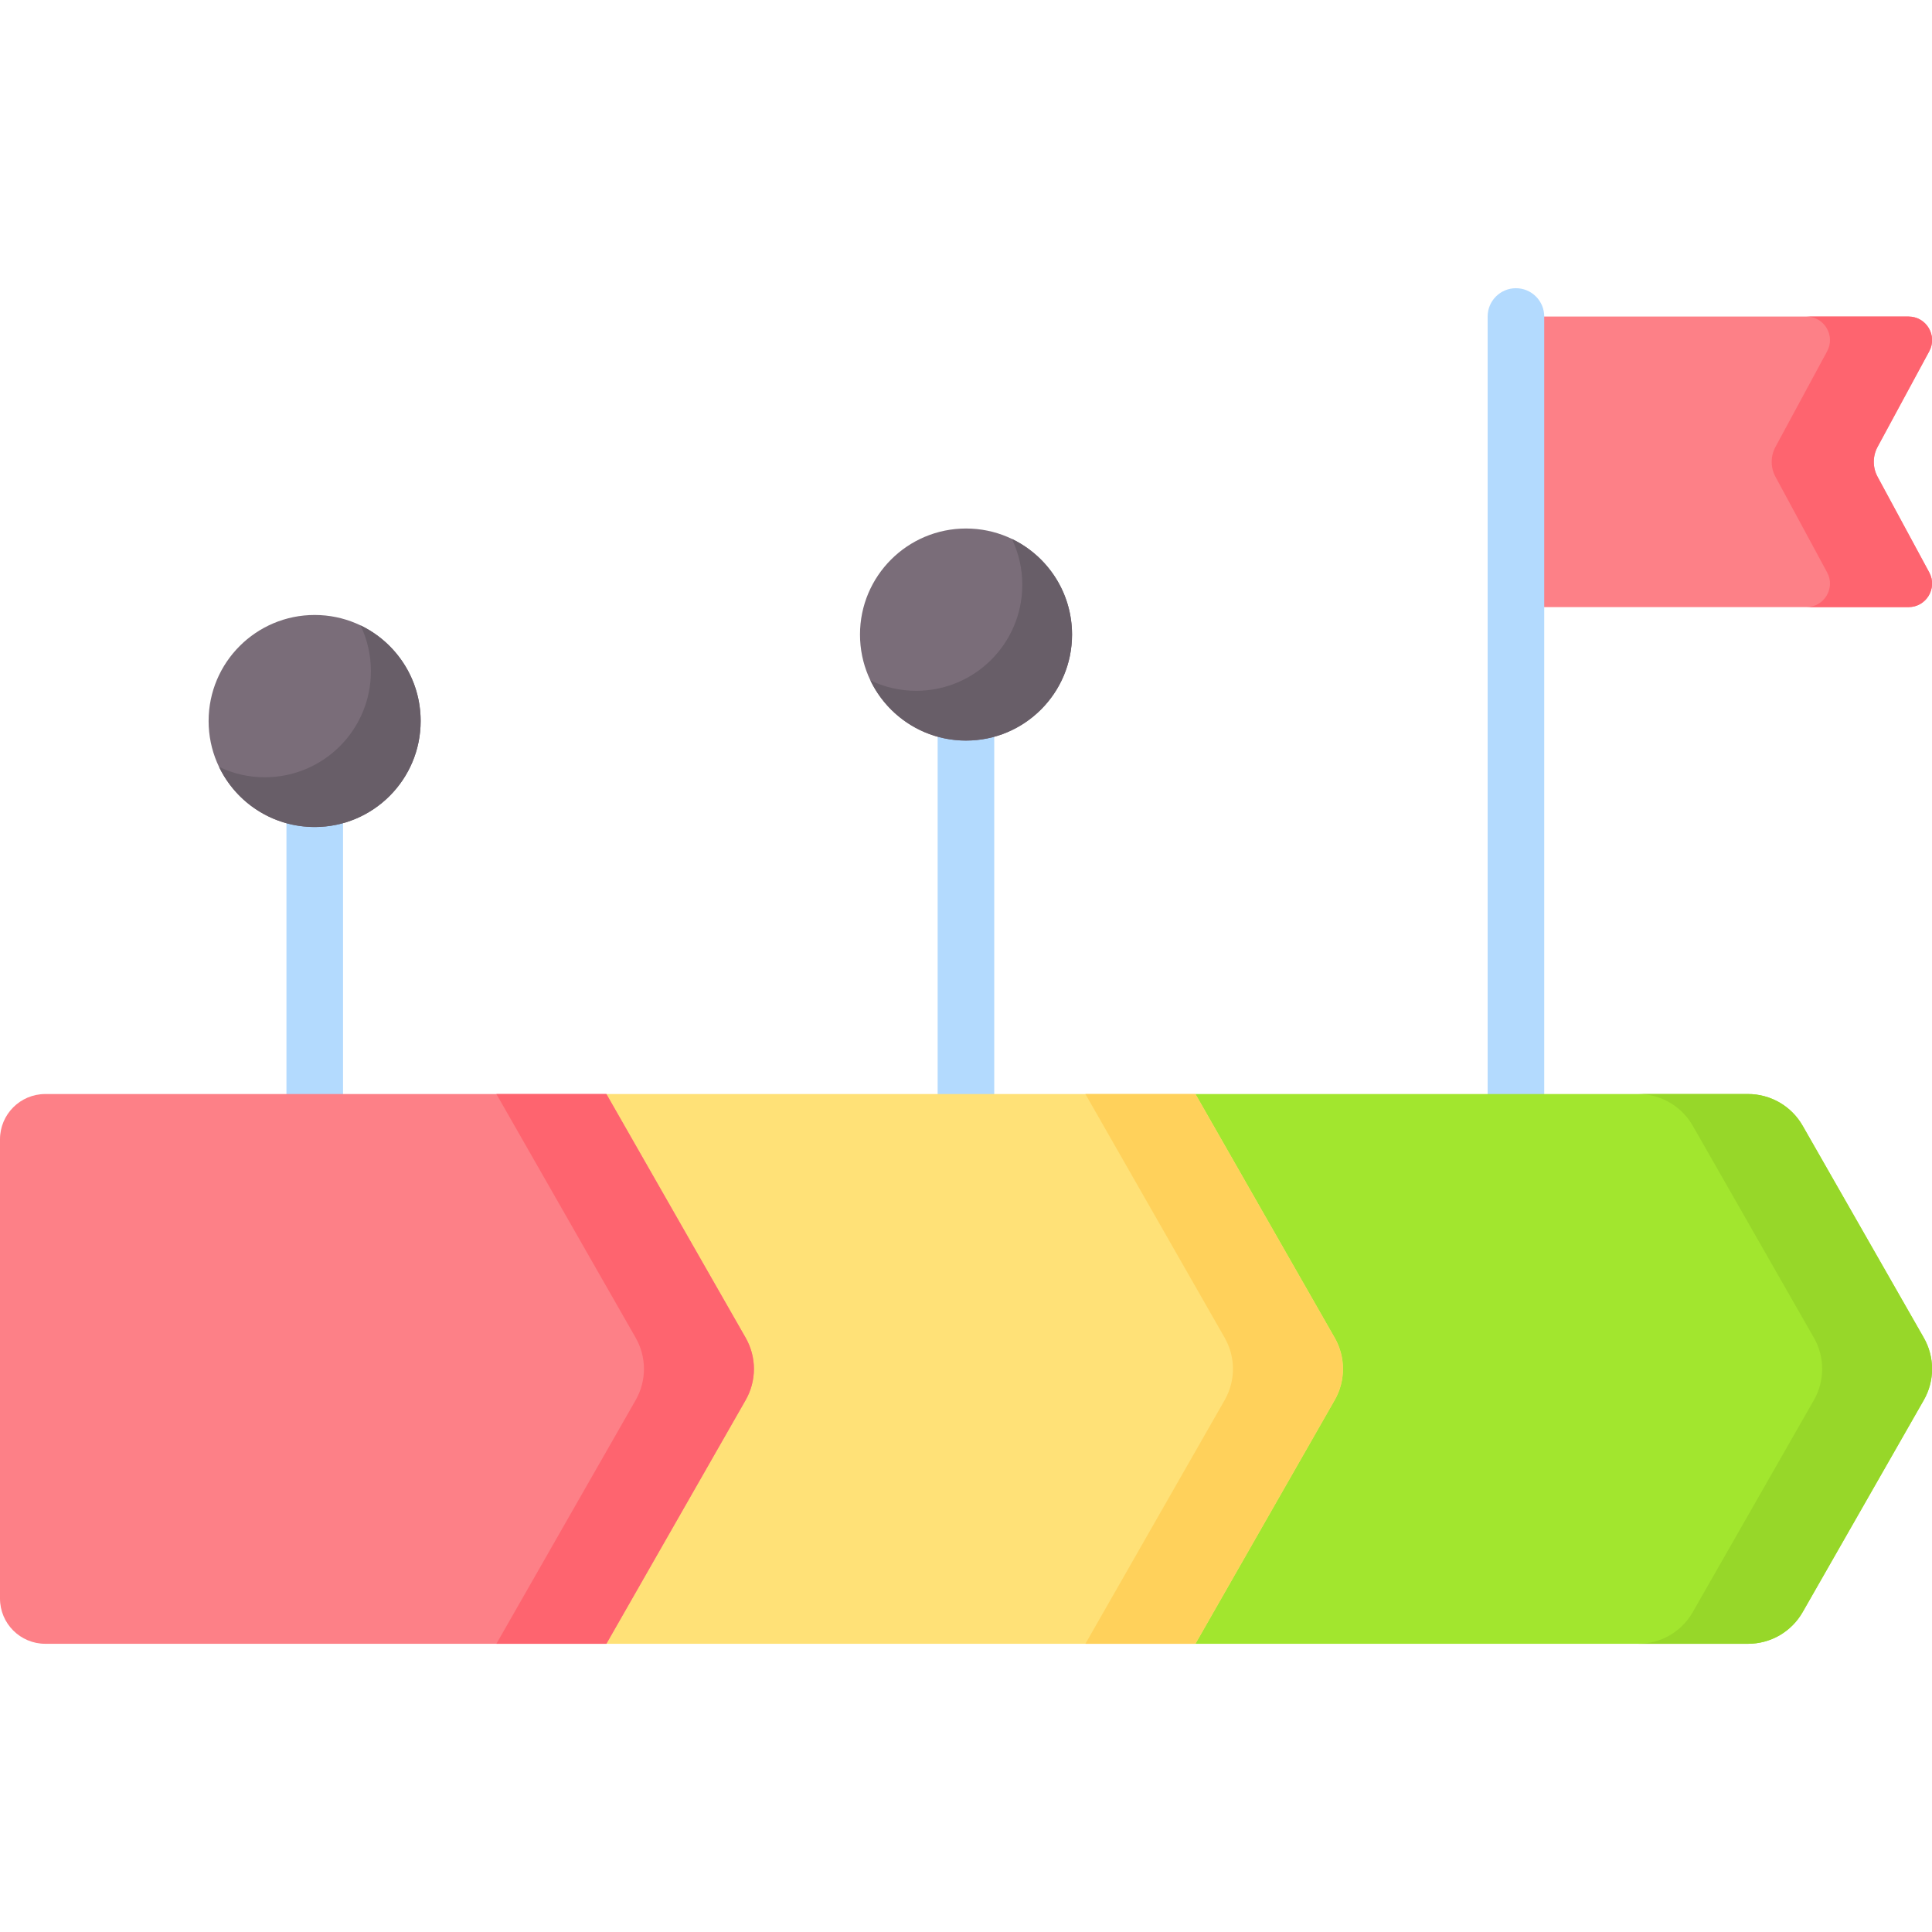 <svg width="45" height="45" viewBox="0 0 45 45" fill="none" xmlns="http://www.w3.org/2000/svg">
<g clip-path="url(#clip0_1239_33170)">
<path d="M44.453 14.141H35.312V7.373H44.453C44.869 7.373 45.133 7.817 44.936 8.183L43.732 10.409C43.675 10.516 43.644 10.636 43.644 10.757C43.644 10.879 43.675 10.998 43.732 11.105L44.936 13.332C45.133 13.697 44.869 14.141 44.453 14.141Z" fill="#FD8087"/>
<path d="M43.732 11.105C43.674 10.998 43.644 10.879 43.644 10.757C43.644 10.636 43.674 10.516 43.732 10.409L44.935 8.183C45.133 7.817 44.868 7.373 44.452 7.373H42.074C42.49 7.373 42.755 7.817 42.557 8.183L41.354 10.409C41.296 10.516 41.266 10.636 41.266 10.757C41.266 10.879 41.296 10.998 41.354 11.105L42.557 13.332C42.755 13.697 42.49 14.141 42.074 14.141H44.452C44.868 14.141 45.133 13.697 44.935 13.332L43.732 11.105Z" fill="#FE646F"/>
<path d="M35.309 28.048C35.222 28.048 35.137 28.031 35.057 27.998C34.977 27.965 34.904 27.916 34.843 27.855C34.782 27.794 34.733 27.721 34.7 27.641C34.667 27.561 34.65 27.475 34.65 27.389V7.372C34.65 7.008 34.945 6.713 35.309 6.713C35.673 6.713 35.968 7.008 35.968 7.372V27.389C35.968 27.753 35.673 28.048 35.309 28.048ZM22.499 28.048C22.413 28.048 22.327 28.031 22.247 27.998C22.167 27.965 22.094 27.916 22.033 27.855C21.972 27.794 21.923 27.721 21.89 27.641C21.857 27.561 21.84 27.475 21.84 27.389V15.343C21.84 14.979 22.135 14.684 22.499 14.684C22.863 14.684 23.158 14.979 23.158 15.343V27.389C23.158 27.753 22.863 28.048 22.499 28.048ZM7.331 28.048C7.244 28.048 7.159 28.031 7.079 27.998C6.999 27.965 6.926 27.916 6.865 27.855C6.804 27.794 6.755 27.721 6.722 27.641C6.689 27.561 6.672 27.475 6.672 27.389V18.288C6.672 17.924 6.967 17.628 7.331 17.628C7.695 17.628 7.99 17.924 7.99 18.288V27.389C7.99 27.564 7.921 27.731 7.797 27.855C7.674 27.979 7.506 28.048 7.331 28.048Z" fill="#B3DAFE"/>
<path d="M40.714 38.287H27.844V25.482H40.714C40.972 25.482 41.225 25.551 41.449 25.68C41.672 25.81 41.857 25.996 41.985 26.22L44.807 31.159C44.933 31.38 45 31.63 45 31.885C45 32.139 44.933 32.39 44.807 32.611L41.985 37.55C41.857 37.774 41.672 37.96 41.449 38.09C41.225 38.219 40.972 38.287 40.714 38.287Z" fill="#A2E62E"/>
<path d="M44.81 31.159L41.988 26.22C41.86 25.996 41.675 25.81 41.452 25.68C41.228 25.551 40.975 25.482 40.717 25.482H38.156C38.414 25.482 38.668 25.551 38.891 25.68C39.114 25.81 39.299 25.996 39.427 26.22L42.249 31.159C42.376 31.38 42.442 31.63 42.442 31.885C42.442 32.139 42.376 32.39 42.249 32.611L39.427 37.55C39.299 37.774 39.114 37.96 38.891 38.09C38.668 38.219 38.414 38.287 38.156 38.287H40.717C40.975 38.287 41.229 38.219 41.452 38.09C41.675 37.96 41.86 37.774 41.988 37.55L44.81 32.611C44.937 32.39 45.003 32.139 45.003 31.885C45.003 31.63 44.936 31.38 44.81 31.159Z" fill="#97D729"/>
<path d="M27.845 38.287H14.125V25.482H27.845L31.088 31.159C31.215 31.38 31.281 31.63 31.281 31.885C31.281 32.14 31.215 32.39 31.088 32.611L27.845 38.287Z" fill="#FFE177"/>
<path d="M31.086 31.159L27.842 25.482H25.281L28.525 31.159C28.651 31.38 28.718 31.63 28.718 31.885C28.718 32.14 28.651 32.39 28.525 32.611L25.281 38.287H27.842L31.086 32.611C31.212 32.39 31.279 32.14 31.279 31.885C31.279 31.63 31.212 31.38 31.086 31.159Z" fill="#FFD15B"/>
<path d="M14.125 38.287H1.055C0.472 38.287 0 37.815 0 37.233V26.537C0 25.955 0.472 25.482 1.055 25.482H14.125L17.368 31.159C17.494 31.38 17.561 31.63 17.561 31.885C17.561 32.14 17.494 32.39 17.368 32.611L14.125 38.287Z" fill="#FD8087"/>
<path d="M17.367 31.159L14.123 25.482H11.562L14.806 31.159C14.932 31.38 14.999 31.63 14.999 31.885C14.999 32.14 14.932 32.39 14.806 32.611L11.562 38.287H14.123L17.367 32.611C17.493 32.39 17.56 32.14 17.56 31.885C17.56 31.63 17.493 31.38 17.367 31.159Z" fill="#FE646F"/>
<path d="M22.501 17.25C23.865 17.25 24.97 16.144 24.97 14.78C24.97 13.416 23.865 12.31 22.501 12.31C21.137 12.31 20.031 13.416 20.031 14.78C20.031 16.144 21.137 17.25 22.501 17.25Z" fill="#7A6D79"/>
<path d="M23.569 12.553C23.729 12.886 23.812 13.251 23.811 13.621C23.811 14.985 22.706 16.09 21.342 16.09C20.972 16.091 20.607 16.008 20.273 15.848C20.672 16.677 21.519 17.249 22.5 17.249C23.864 17.249 24.97 16.144 24.97 14.78C24.97 13.799 24.398 12.951 23.569 12.553Z" fill="#685E68"/>
<path d="M7.329 19.263C8.693 19.263 9.798 18.158 9.798 16.794C9.798 15.43 8.693 14.324 7.329 14.324C5.965 14.324 4.859 15.43 4.859 16.794C4.859 18.158 5.965 19.263 7.329 19.263Z" fill="#7A6D79"/>
<path d="M8.397 14.566C8.557 14.9 8.64 15.265 8.639 15.635C8.639 16.998 7.534 18.104 6.17 18.104C5.8 18.105 5.435 18.022 5.102 17.862C5.5 18.691 6.347 19.263 7.329 19.263C8.693 19.263 9.798 18.157 9.798 16.794C9.798 15.812 9.226 14.965 8.397 14.566Z" fill="#685E68"/>
</g>
<defs>
<clipPath id="clip0_1239_33170">
<rect width="45" height="45" fill="white"/>
</clipPath>
</defs>
</svg>

